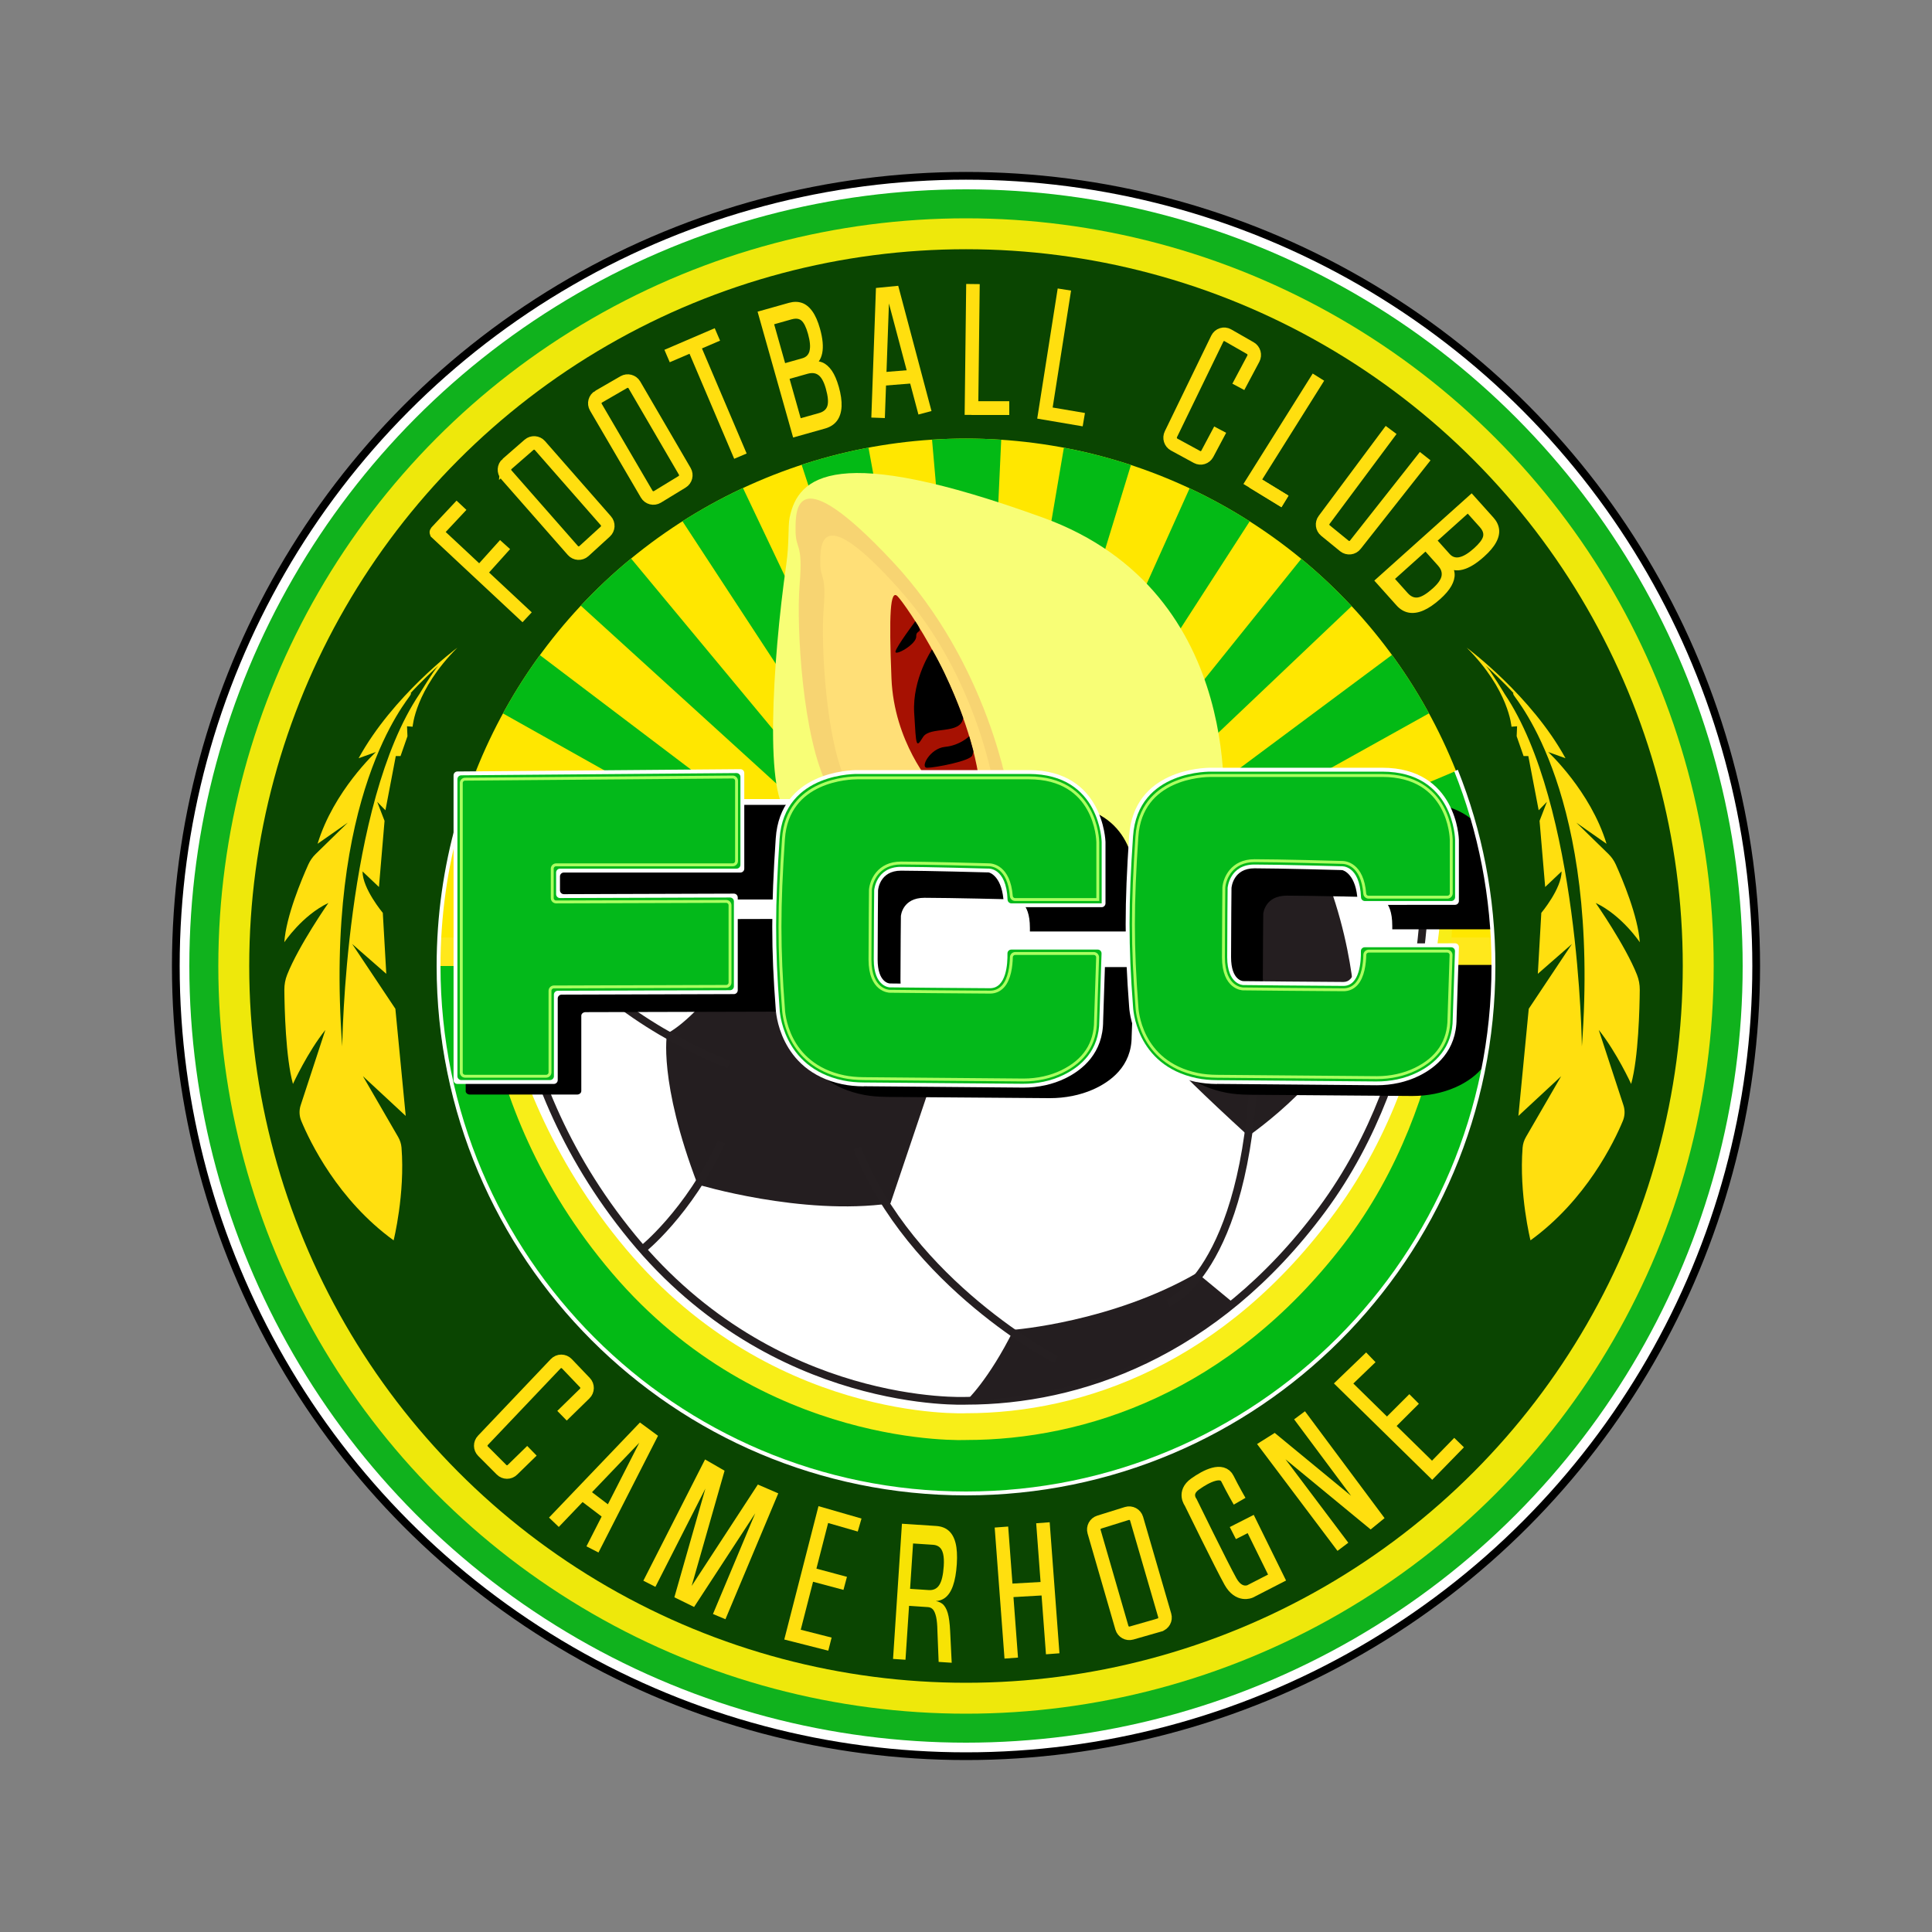 <svg viewBox="0 0 500 500" xmlns:xlink="http://www.w3.org/1999/xlink" xmlns="http://www.w3.org/2000/svg">
  <rect x="0" y="0" width="500" height="500" fill="#808080" stroke="none"/>
  <defs>
    <style>
      .cls-1 {
        fill: #10b21d;
      }

      .cls-2 {
        fill: #eee80b;
      }

      .cls-3 {
        fill: #ffdf0f;
      }

      .cls-4, .cls-5 {
        fill: #fff;
      }

      .cls-6 {
        fill: #f8fe76;
      }

      .cls-7, .cls-5, .cls-8, .cls-9, .cls-10, .cls-11, .cls-12 {
        stroke-miterlimit: 10;
      }

      .cls-7, .cls-8, .cls-9, .cls-10, .cls-11, .cls-12 {
        fill: none;
      }

      .cls-7, .cls-9 {
        stroke: #fff;
      }

      .cls-13 {
        fill: #ffdf77;
      }

      .cls-14 {
        fill: #241e20;
      }

      .cls-15 {
        fill: #a61102;
      }

      .cls-16 {
        clip-path: url(#clippath-1);
      }

      .cls-5, .cls-8 {
        stroke: #000;
      }

      .cls-5, .cls-8, .cls-11 {
        stroke-width: 2px;
      }

      .cls-17 {
        fill: #03ba15;
      }

      .cls-9 {
        stroke-width: 3px;
      }

      .cls-18 {
        fill: #f7e305;
      }

      .cls-10 {
        stroke: #ffdf0f;
        stroke-width: 3.5px;
      }

      .cls-11 {
        stroke: #251f21;
      }

      .cls-19 {
        fill: #f7d472;
      }

      .cls-20 {
        fill: #03b91a;
      }

      .cls-12 {
        stroke: #abff61;
        stroke-width: .75px;
      }

      .cls-21 {
        fill: #ffe700;
      }

      .cls-22 {
        fill: #ffe81c;
      }

      .cls-23 {
        fill: #0a4501;
      }

      .cls-24 {
        clip-path: url(#clippath);
      }

      .cls-25 {
        fill: #f8ee18;
      }
    </style>
    <clipPath id="clippath">
      <circle r="136.5" cy="250" cx="250" class="cls-21"></circle>
    </clipPath>
    <clipPath id="clippath-1">
      <path d="M376.82,199.41c6.25,15.65,9.68,32.72,9.68,50.59,0,75.39-61.11,136.5-136.5,136.5s-136.5-61.11-136.5-136.5c0-12.91,1.79-25.41,5.14-37.25" class="cls-7"></path>
    </clipPath>
  </defs>
  <g id="BG">
    <g>
      <circle r="204.5" cy="250" cx="250" class="cls-5"></circle>
      <circle r="201" cy="250" cx="250" class="cls-1"></circle>
      <circle r="193.5" cy="250" cx="250" class="cls-2"></circle>
      <circle r="185.5" cy="250" cx="250" class="cls-23"></circle>
    </g>
  </g>
  <g id="ICON">
    <g>
      <circle r="136.5" cy="250" cx="250" class="cls-21"></circle>
      <g class="cls-24">
        <g>
          <polygon points="240.53 106 250 214.35 254.5 214.35 259.47 106 240.53 106" class="cls-17"></polygon>
          <polygon points="205.03 112.88 238.72 215.52 242.76 214.21 223.36 108.17 205.03 112.88" class="cls-17"></polygon>
          <polygon points="172.35 128.37 232.1 219.67 235.53 217.28 188.93 119.25 172.35 128.37" class="cls-17"></polygon>
          <polygon points="144.54 151.5 224.66 224.39 227.25 221.53 158.34 138.54 144.54 151.5" class="cls-17"></polygon>
          <polygon points="123.37 180.82 218.74 234.37 220.18 230.49 133.51 164.84 123.37 180.82" class="cls-17"></polygon>
          <polygon points="110.15 214.49 214.93 242.62 216.18 238.8 116 196.48 110.15 214.49" class="cls-17"></polygon>
          <polygon points="384 196.48 283.82 238.8 285.11 242.76 389.85 214.49 384 196.48" class="cls-17"></polygon>
          <polygon points="366.49 164.84 279.33 229.71 280.49 234.37 376.63 180.82 366.49 164.84" class="cls-17"></polygon>
          <polygon points="341.66 138.54 273.36 223.5 275.46 227.46 355.46 151.5 341.66 138.54" class="cls-17"></polygon>
          <polygon points="311.07 119.25 266.8 217.76 269 219.25 327.65 128.37 311.07 119.25" class="cls-17"></polygon>
          <polygon points="276.64 108.17 258.4 215.35 263.22 216.59 294.97 112.88 276.64 108.17" class="cls-17"></polygon>
        </g>
      </g>
    </g>
  </g>
  <g data-name="ICON 2" id="ICON_2">
    <path d="M113.59,242.62h273s1.43,50.47-30.58,90.75c-32.01,40.28-72.72,53.13-105.92,53.13,0,0-57.15,2.63-99.41-45.28s-37.09-98.6-37.09-98.6Z" class="cls-22"></path>
    <path d="M113.59,250h273s1.43,47.88-30.58,86.1-72.72,50.4-105.92,50.4c0,0-57.15,2.5-99.41-42.96s-37.09-93.54-37.09-93.54Z" class="cls-17"></path>
    <path d="M124.32,235.69h251.53s1.32,48.05-28.18,86.4c-29.49,38.35-67,50.58-97.59,50.58,0,0-52.65,2.51-91.59-43.11-38.94-45.61-34.18-93.87-34.18-93.87Z" class="cls-25"></path>
  </g>
  <g data-name="ICON 3" id="ICON_3">
    <g>
      <path d="M126.71,223.85h246.75s1.29,49.77-27.64,89.5c-28.93,39.73-65.73,52.39-95.74,52.39,0,0-51.65,2.6-89.85-44.65-38.2-47.25-33.53-97.24-33.53-97.24Z" class="cls-4"></path>
      <g>
        <path d="M131.47,228.54h237.23s1.24,47-26.57,84.51c-27.82,37.52-63.19,49.47-92.04,49.47,0,0-49.66,2.45-86.38-42.17-36.72-44.62-32.23-91.82-32.23-91.82Z" class="cls-11"></path>
        <g>
          <path d="M250.08,362.52s5.76-5.31,12.25-18.38c0,0,25.48-1.96,47.47-14.71l9.47,7.82s-24.37,23.72-69.2,25.28Z" class="cls-14"></path>
          <path d="M180.55,306.54s26.9,8.17,49.9,4.9l15.17-44.99-47.48-27.66s-15.57,23.46-25.51,28.69c0,0-2.33,12.25,7.91,39.06Z" class="cls-14"></path>
          <path d="M323.09,293.99s24.64-16.85,27.49-34.52c0,0-1.26-29.14-18.03-52.67l-21.76-2.43-7.06,48.23-5,16.89s0,2.24,24.36,24.5Z" class="cls-14"></path>
          <path d="M166.26,323.36s11.87-9.4,20.46-27.82" class="cls-11"></path>
          <path d="M273.27,351.87s-37.58-19.49-51.44-54.8" class="cls-11"></path>
          <path d="M302.27,337.28s20.26-7.93,22.33-61.77" class="cls-11"></path>
          <path d="M180.55,260.12s-31.23-17.73-40.17-31.59" class="cls-8"></path>
        </g>
      </g>
    </g>
    <path d="M188.66,275.51s-24.86-9.12-40.71-27.15" class="cls-11"></path>
  </g>
  <g data-name="ICON 4" id="ICON_4">
    <g>
      <path d="M316.42,212.89s7.16-59.48-46.51-78.93-63.37-10.73-65.56,0c-.45,2.19-.07,6.52-.85,12.01-3.63,25.48-5.77,61.5.85,64.79,8.32,4.14,85.24,25.61,112.07,2.13Z" class="cls-6"></path>
      <path d="M261.19,206.18s-5.07-34.06-30.26-60.93c-25.19-26.87-25.04-13.45-25.04-8.09s1.97,2.98,1.06,14.01.76,40.16,7.35,52.47l46.89,2.53Z" class="cls-19"></path>
      <path d="M257.45,204.76s-4.14-29.21-24.71-52.25c-20.57-23.04-20.45-11.54-20.45-6.93s1.61,2.56.87,12.02c-.74,9.46.62,34.44,6,45l38.3,2.17Z" class="cls-13"></path>
      <path d="M241.14,203.05s-9.76-10.96-10.43-27.5c-.67-16.55-.34-23.14,1.57-21.24s18.04,24.74,21.24,48.3l-12.37.45Z" class="cls-15"></path>
      <path d="M241.2,168.09s-5.13,7.53-4.61,16.4.47,9.17,2.29,6.26,9.79-.5,10.39-4.95c0,0-3.39-9.77-8.06-17.71Z"></path>
      <path d="M250.83,190.54s-2.39,2.38-6.26,2.75-6.56,5.41-4.62,5.41,11.33-1.76,11.7-3.25.49-.09-.82-4.91Z"></path>
      <path d="M236.88,160.79s-4.91,6.56-5.13,7.83,5.44-1.86,5.37-3.91,2.19-.3-.23-3.91Z"></path>
      <path d="M118.37,167.62c-.51.38-16.75,12.54-25.56,28.61l4.48-1.61s-10.96,10.11-15.1,23.75l7.83-5.48-8.33,8.13c-.8.78-1.44,1.7-1.9,2.72-1.69,3.75-5.76,13.4-6.21,20.12,0,0,4.59-6.93,11.41-10.18,0,0-7.7,11.04-10.68,18.59-.49,1.24-.73,2.56-.72,3.89.04,4.73.34,17.59,2.23,24.36,0,0,3.8-8.27,8.38-13.97l-6.38,19.47c-.44,1.33-.39,2.78.15,4.07,2.26,5.45,9.49,20.46,23.9,30.91,0,0,2.99-11.97,2.04-24.02-.08-.97-.39-1.91-.88-2.75l-9.1-15.71,11.07,10.28-2.68-27.73-11.18-16.77,8.83,7.72-.9-15.77s-5.25-6.26-5.25-10.73l4.25,4.03,1.45-17.11-1.9-4.92,2.13,2.18,2.68-14.03h1.23l1.79-5.13-.11-2.58,1.45.11s.61-9.48,11.58-20.45ZM88.57,270.8c-4.81-65.18,17.03-89.65,17.64-90.91.62-1.26-.6.21-.6.21,3.15-3.56,7.33-7.37,7.84-7.83-1.31,1.37-4.87,7.3-4.87,7.3-19.34,28.73-20.01,91.23-20.01,91.23Z" class="cls-3"></path>
      <path d="M391.17,188.07l1.45-.11-.11,2.58,1.79,5.13h1.23s2.68,14.03,2.68,14.03l2.13-2.18-1.9,4.92,1.45,17.11,4.25-4.03c0,4.47-5.25,10.73-5.25,10.73l-.9,15.77,8.83-7.72-11.18,16.77-2.68,27.73,11.07-10.28-9.1,15.71c-.49.84-.8,1.78-.88,2.75-.95,12.05,2.04,24.02,2.04,24.02,14.41-10.45,21.64-25.46,23.9-30.91.54-1.29.59-2.74.15-4.07l-6.38-19.47c4.58,5.7,8.38,13.97,8.38,13.97,1.89-6.77,2.19-19.63,2.23-24.36.01-1.33-.23-2.65-.72-3.89-2.98-7.55-10.68-18.59-10.68-18.59,6.82,3.25,11.41,10.18,11.41,10.18-.45-6.72-4.52-16.37-6.21-20.12-.46-1.02-1.1-1.94-1.9-2.72l-8.33-8.13,7.83,5.48c-4.14-13.64-15.1-23.75-15.1-23.75l4.48,1.61c-8.81-16.07-25.05-28.23-25.56-28.61,10.97,10.97,11.58,20.45,11.58,20.45ZM389.38,179.57s-3.56-5.93-4.87-7.3c.51.46,4.69,4.27,7.84,7.83,0,0-1.22-1.47-.6-.21.61,1.26,22.45,25.73,17.64,90.91,0,0-.67-62.5-20.01-91.23Z" class="cls-3"></path>
    </g>
  </g>
  <g id="TIPO">
    <g>
      <g>
        <line y2="208.3" x2="186.72" y1="208.3" x1="210.54" class="cls-9"></line>
        <rect height="2.8" width="47.63" y="208.3" x="162.91"></rect>
        <g>
          <g>
            <g>
              <polyline points="143.35 393.96 165.82 370.46 168.06 372.11 153.33 400.99" class="cls-10"></polyline>
              <line y2="391.97" x2="157.93" y1="386.39" x1="150.59" class="cls-10"></line>
            </g>
            <path d="M137.66,375.46l-5.05,4.93c-.78.77-2.04.76-2.81-.02l-4.8-4.81c-.77-.77-.78-2-.03-2.79l18.84-19.83c.79-.83,2.11-.83,2.9,0l4.67,4.89c.76.79.73,2.05-.05,2.81l-5.88,5.75" class="cls-10"></path>
            <polyline points="168.06 409.88 183.19 380.14 185.46 381.45 176.61 412.45 179.01 413.63 196.79 386.39 199.13 387.4 186.13 418.38" class="cls-10"></polyline>
            <g>
              <polyline points="222.47 394.68 213.07 391.97 205.1 423.04 214.79 425.5" class="cls-10"></polyline>
              <line y2="407.21" x2="209.16" y1="409.77" x1="218.74" class="cls-10"></line>
            </g>
            <g>
              <polyline points="354.77 351.27 347.73 358.04 370.63 380.5 377.61 373.34" class="cls-10"></polyline>
              <line y2="369.05" x2="358.96" y1="362.05" x1="365.97" class="cls-10"></line>
            </g>
            <g>
              <line y2="395.2" x2="259.17" y1="429.11" x1="261.71" class="cls-10"></line>
              <line y2="394.09" x2="269.91" y1="428" x1="272.44" class="cls-10"></line>
              <line y2="411.07" x2="271.1" y1="411.67" x1="260.44" class="cls-10"></line>
            </g>
            <polyline points="347.54 400.31 327.87 374.18 329.76 372.99 354.73 393.56 355.92 392.59 336.32 366.28" class="cls-10"></polyline>
            <path d="M319.06,396.76l4.62-2.35,6.82,13.86-6.97,3.58s-2.87,1.38-5.07-2.53-10.32-20.53-10.32-20.53c0,0-1.94-2.5,1.12-4.7s7.08-4.1,8.42-1.38,3.13,5.81,3.13,5.81" class="cls-10"></path>
            <path d="M233.41,394.34l8.87.58c1.32.09,2.4.49,3.23,1.22.84.73,1.43,1.79,1.79,3.2.36,1.41.46,3.23.32,5.47-.15,2.27-.48,4.13-.99,5.58-.51,1.46-1.21,2.5-2.09,3.15-.88.64-1.96.91-3.25.79v-.1c1.1.07,1.95.35,2.57.82.61.48,1.08,1.27,1.41,2.38.33,1.11.53,2.7.63,4.78l.4,8.11-3.38-.22-.32-8.05c-.02-1.51-.14-2.7-.33-3.58-.2-.88-.47-1.52-.8-1.91-.34-.39-.77-.6-1.3-.64l-4.91-.32-.92,13.94-3.22-.21,2.3-34.98ZM243.1,410.18c.61-.96.99-2.58,1.14-4.84.09-1.33.03-2.4-.16-3.2-.19-.8-.51-1.38-.95-1.74-.44-.36-.99-.57-1.66-.61l-5.17-.34-.77,11.74,4.83.32c1.21.08,2.13-.36,2.74-1.33Z" class="cls-18"></path>
          </g>
          <g>
            <g>
              <path d="M136.42,159.75l-23.48-21.92s-.04-.1,0-.14l6.49-6.93" class="cls-10"></path>
              <line y2="148.27" x2="124.12" y1="140.94" x1="130.71" class="cls-10"></line>
            </g>
            <path d="M131.24,120.06l5.67-4.94c.83-.72,2.09-.64,2.82.19l17.07,19.47c.72.82.65,2.06-.16,2.8l-5.53,5.05c-.83.75-2.11.68-2.85-.16l-17.21-19.59c-.73-.83-.65-2.1.19-2.83Z" class="cls-10"></path>
            <path d="M154.94,102.65l6.51-3.76c.95-.55,2.17-.23,2.73.72l13.04,22.37c.55.94.24,2.15-.69,2.71l-6.39,3.9c-.96.58-2.2.27-2.77-.7l-13.16-22.51c-.56-.96-.23-2.19.73-2.74Z" class="cls-10"></path>
            <g>
              <line y2="89.46" x2="179.46" y1="118.05" x1="191.62" class="cls-10"></line>
              <line y2="86.55" x2="185.66" y1="92.14" x1="172.64" class="cls-10"></line>
            </g>
            <g>
              <polyline points="227.25 108.13 228.39 76.12 231.15 75.85 239.38 106.83" class="cls-10"></polyline>
              <line y2="97.4" x2="236.87" y1="98.14" x1="227.68" class="cls-10"></line>
            </g>
            <g>
              <polyline points="261.19 105.63 251.42 105.63 251.8 73.51" class="cls-10"></polyline>
              <line y2="105.63" x2="251.42" y1="105.63" x1="261.19" class="cls-10"></line>
            </g>
            <g>
              <polyline points="332.55 129.77 324.22 124.68 341.21 97.6" class="cls-10"></polyline>
              <line y2="124.68" x2="324.22" y1="129.77" x1="332.55" class="cls-10"></line>
            </g>
            <polyline points="280.49 108.61 270.43 106.9 275.46 74.93" class="cls-10"></polyline>
            <path d="M368.84,118.05l-18.06,22.9c-.68.91-1.98,1.06-2.86.35l-4.9-4c-.83-.68-.98-1.88-.34-2.74l17.34-23.29" class="cls-10"></path>
            <path d="M315.78,111.19l-3.33,6.26c-.52.97-1.7,1.34-2.66.82l-5.92-3.22c-.94-.51-1.32-1.7-.84-2.68l12.01-24.74c.5-1.03,1.75-1.43,2.73-.86l5.82,3.33c.94.54,1.29,1.76.77,2.73l-3.88,7.29" class="cls-10"></path>
            <path d="M217.07,100.08c-.49-1.73-1.09-3.12-1.78-4.13-.72-1.04-1.54-1.76-2.43-2.14-.31-.13-.64-.22-.97-.28.42-.56.72-1.28.9-2.15.33-1.66.14-3.8-.59-6.36-.53-1.88-1.19-3.38-1.96-4.45-.8-1.11-1.71-1.85-2.73-2.19-.51-.17-1.04-.26-1.6-.26s-1.14.09-1.73.25l-8.12,2.29,9.2,32.57,8.27-2.33c1.34-.38,2.39-1.06,3.1-2.03.71-.96,1.1-2.2,1.17-3.7.06-1.45-.18-3.16-.73-5.1ZM207.22,108.24l-2.88-10.19,4.7-1.33c.41-.12.79-.17,1.15-.17.62,0,1.16.17,1.63.53.78.58,1.42,1.76,1.91,3.51.56,2,.7,3.51.39,4.48-.29.91-1,1.51-2.18,1.84l-4.73,1.33ZM209.5,90.86c-.26.97-.87,1.58-1.86,1.86l-4.45,1.26-2.84-10.06,4.53-1.28c.4-.11.77-.17,1.1-.17.55,0,1.01.15,1.39.46.66.53,1.25,1.71,1.75,3.5.53,1.89.66,3.38.37,4.43Z" class="cls-3"></path>
            <path d="M372.69,155.07c1.34-1.2,2.32-2.35,2.92-3.42.62-1.1.9-2.15.85-3.12-.02-.34-.08-.67-.17-.99.69.13,1.47.09,2.33-.14,1.64-.43,3.47-1.55,5.45-3.33,1.46-1.31,2.51-2.56,3.13-3.72.65-1.2.9-2.35.76-3.41-.07-.53-.23-1.05-.47-1.55s-.58-.98-.99-1.44l-5.63-6.28-25.2,22.59,5.73,6.4c.93,1.04,2.01,1.68,3.19,1.89,1.17.21,2.46.02,3.83-.58,1.33-.58,2.76-1.56,4.26-2.9ZM361.03,149.82l7.88-7.07,3.26,3.64c.28.31.5.64.66.95.27.56.35,1.11.25,1.7-.18.95-.95,2.05-2.31,3.26-1.55,1.39-2.84,2.17-3.85,2.32-.94.14-1.8-.23-2.61-1.14l-3.28-3.66ZM377.64,144.21c-.99.19-1.8-.09-2.48-.85l-3.09-3.45,7.78-6.98,3.14,3.5c.28.31.49.62.64.92.24.5.31.97.2,1.45-.19.83-.99,1.87-2.37,3.11-1.46,1.31-2.74,2.08-3.81,2.29Z" class="cls-3"></path>
          </g>
          <g>
            <g>
              <g class="cls-16">
                <g>
                  <path d="M120.52,282.37v-72.79c0-.51.49-.92,1.1-.92l81.27-.55c.62,0,1.12.41,1.12.92v22.84c0,.51-.5.92-1.11.92h-50.71c-.61,0-1.11.41-1.11.92v3.32c0,.51.5.92,1.11.92l48.83-.13c.61,0,1.11.41,1.11.92v22.15c0,.51-.49.92-1.11.92l-49.47.13c-.61,0-1.11.41-1.11.92v19.49c0,.51-.5.92-1.11.92h-27.71c-.61,0-1.11-.41-1.11-.92Z"></path>
                  <path d="M229.37,283.87c-2.11-.02-3.97-.18-5.68-.5-16.99-3.22-17.66-17.8-17.67-17.95-1.23-14.47-1.23-24.39,0-40.78,1.19-15.86,19.55-16.32,21.64-16.32h.28s45.25,0,45.25,0c19.81,0,20.34,16.99,20.34,17.16v15.59h-26.99v-.92c0-7.18-3.65-7.39-4.07-7.39h-.08s-.06,0-.06,0c-.16,0-16.53-.41-23.09-.41-5.63,0-6.07,4.53-6.09,4.72,0,.04-.11,9.97-.11,16.5,0,5.63,3.2,5.73,3.23,5.73.21,0,21.21.21,26.58.21.77,0,1.39-.24,1.9-.74,1.77-1.74,1.8-6,1.66-7.49l-.09-1h27.22l-.67,17.98c0,7.69-5.46,11.7-10.04,13.72-3.31,1.45-7.15,2.22-11.11,2.22l-42.39-.32Z"></path>
                  <path d="M323.15,283.31c-2.11-.02-3.97-.18-5.68-.5-16.99-3.22-17.66-17.8-17.67-17.95-1.23-14.47-1.23-24.39,0-40.78,1.19-15.86,19.55-16.32,21.64-16.32h.28s45.25,0,45.25,0c19.81,0,20.34,16.99,20.34,17.16v15.59h-26.99v-.92c0-7.18-3.65-7.39-4.07-7.39h-.08s-.06,0-.06,0c-.16,0-16.53-.41-23.09-.41-5.63,0-6.07,4.53-6.09,4.72,0,.04-.11,9.97-.11,16.5,0,5.63,3.2,5.73,3.23,5.73.21,0,21.21.21,26.58.21.77,0,1.39-.24,1.9-.74,1.77-1.74,1.8-6,1.66-7.49l-.09-1h27.22l-.67,17.98c0,7.69-5.46,11.7-10.04,13.72-3.31,1.45-7.15,2.22-11.11,2.22l-42.39-.32Z"></path>
                </g>
              </g>
              <path d="M376.82,199.41c6.25,15.65,9.68,32.72,9.68,50.59,0,75.39-61.11,136.5-136.5,136.5s-136.5-61.11-136.5-136.5c0-12.91,1.79-25.41,5.14-37.25" class="cls-7"></path>
            </g>
            <g>
              <g>
                <path d="M117.38,279.52v-78.86c0-.55.44-1,.99-1l73.24-.6c.56,0,1.01.44,1.01,1v24.75c0,.55-.45,1-1,1h-45.7c-.55,0-1,.45-1,1v3.6c0,.55.45,1,1,1l44.01-.14c.55,0,1,.45,1,1v24c0,.55-.45,1-1,1l-44.59.14c-.55,0-1,.45-1,1v21.11c0,.55-.45,1-1,1h-24.97c-.55,0-1-.45-1-1Z" class="cls-4"></path>
                <path d="M191.62,223.81v-22.74c0-.56-.45-1-1.01-1l-71.24.58c-.55,0-.99.45-.99,1v76.87c0,.55.45,1,1,1h22.97c.55,0,1-.45,1-1v-21.11c0-.55.45-1,1-1l44.58-.14c.55,0,1-.45,1-1v-22c0-.55-.45-1-1-1l-44.01.14c-.55,0-1-.45-1-1v-5.6c0-.55.45-1,1-1h45.7c.55,0,1-.45,1-1Z" class="cls-20"></path>
                <path d="M119.38,277.52v-74.87c0-.55.44-1,.99-1l69.24-.56c.56,0,1.01.44,1.01,1v20.73c0,.55-.45,1-1,1h-45.7c-.55,0-1,.45-1,1v7.6c0,.55.45,1,1,1l44.01-.14c.55,0,1,.45,1,1v20c0,.55-.45,1-1,1l-44.59.14c-.55,0-1,.45-1,1v21.11c0,.55-.45,1-1,1h-20.97c-.55,0-1-.45-1-1Z" class="cls-12"></path>
              </g>
              <g>
                <path d="M223.53,281.15c-2.06-.02-3.87-.2-5.54-.55-16.57-3.49-17.22-19.29-17.23-19.45-1.2-15.68-1.2-26.42,0-44.17,1.16-17.18,19.07-17.68,21.1-17.68h.27s44.13,0,44.13,0c19.32,0,19.83,18.41,19.84,18.59v15.89c0,.55-.45,1-1,1h-24.34c-.53,0-.98-.41-1-.93-.27-6.94-3.56-8.07-3.95-8.07h-.07s-.06,0-.06,0c-.16,0-16.12-.45-22.51-.45-5.49,0-5.92,4.9-5.93,5.11,0,.04-.11,10.8-.11,17.87,0,6.1,3.12,6.21,3.15,6.21.2,0,20.68.22,25.92.22.75,0,1.35-.26,1.85-.81,1.46-1.59,1.71-5.94,1.67-8.22,0-.56.44-1.02,1-1.02l24.38.04c.57,0,1.02.47,1,1.03l-.61,18.45c0,8.33-5.32,12.68-9.79,14.86-3.22,1.57-6.97,2.4-10.84,2.4l-41.34-.35Z" class="cls-4"></path>
                <path d="M261.77,233.79h23.34s0-15.88,0-15.88c0,0-.28-17.61-18.84-17.61h-44.16s-19.17-.61-20.35,16.74c-1.17,17.36-1.23,27.98,0,44.08,0,0,.44,15.13,16.44,18.5,1.75.37,3.55.51,5.34.52l41.11.34c3.67.03,7.32-.69,10.62-2.3,4.47-2.18,9.23-6.3,9.23-13.99l.58-17.41c.02-.57-.43-1.03-1-1.03h-22.35c-.56,0-1.01.45-1,1.01.05,2.54-.25,8.99-4.52,8.99-5.31,0-25.94-.22-25.94-.22,0,0-4.14-.06-4.14-7.21s.11-17.94.11-17.94c0,0,.45-6.04,6.93-6.04s22.54.45,22.54.45c0,0,4.73-.42,5.05,8.05.02.53.47.95,1,.95Z" class="cls-20"></path>
                <path d="M223.54,279.15c-1.93-.02-3.61-.18-5.14-.5-15-3.16-15.62-16.96-15.64-17.55-1.2-15.66-1.2-26.34,0-43.98,1.04-15.37,17.26-15.81,19.11-15.81h44.4c17.33,0,17.83,15.95,17.84,16.63v14.86h-21.39c-.51,0-.95-.39-.99-.9-.62-7.69-4.97-8.1-5.89-8.1-.05,0-.09,0-.12,0-.93-.03-16.27-.45-22.53-.45-5.86,0-7.75,4.56-7.93,6.96,0,.17-.11,10.94-.11,18.02,0,8.05,4.91,8.21,5.12,8.21.21,0,20.7.22,25.95.22,1.32,0,2.44-.49,3.33-1.45,1.76-1.91,2.14-5.35,2.19-7.56.01-.55.45-.99,1-.99h20.32c.57,0,1.02.47,1,1.03l-.54,16.38c0,5.92-2.92,10.32-8.67,13.13-2.95,1.44-6.4,2.2-9.96,2.2l-41.32-.35Z" class="cls-12"></path>
              </g>
              <g>
                <path d="M314.99,280.54c-2.06-.02-3.87-.2-5.54-.55-16.57-3.49-17.22-19.29-17.23-19.45-1.2-15.68-1.2-26.42,0-44.17,1.16-17.18,19.07-17.68,21.1-17.68h.27s44.13,0,44.13,0c19.32,0,19.83,18.41,19.84,18.59v15.89c0,.55-.45,1-1,1l-24.22.02c-.53,0-.98-.41-1-.94-.28-6.94-3.67-8.08-4.06-8.08h-.07s-.06,0-.06,0c-.16,0-16.12-.45-22.51-.45-5.49,0-5.92,4.9-5.93,5.11,0,.04-.11,10.8-.11,17.87,0,6.1,3.12,6.21,3.15,6.21.2,0,20.68.22,25.92.22.75,0,1.35-.26,1.85-.81,1.46-1.59,1.71-5.84,1.67-8.1,0-.56.44-1.02,1-1.02l24.38-.08c.57,0,1.02.47,1,1.03l-.61,18.45c0,8.33-5.32,12.68-9.79,14.86-3.22,1.57-6.97,2.4-10.84,2.4l-41.34-.35Z" class="cls-4"></path>
                <path d="M353.24,233.19h22.34c.55,0,1-.45,1-1v-14.88s-.28-17.61-18.84-17.61h-44.16s-19.17-.61-20.35,16.74-1.23,27.98,0,44.08c0,0,.44,15.13,16.44,18.5,1.75.37,3.55.51,5.34.52l41.11.34c3.67.03,7.32-.69,10.62-2.3,4.47-2.18,9.23-6.3,9.23-13.99l.58-17.41c.02-.57-.43-1.03-1-1.03h-22.35c-.56,0-1.01.45-1,1.01.05,2.54-.25,8.99-4.52,8.99-5.31,0-25.94-.22-25.94-.22,0,0-4.14-.06-4.14-7.21s.11-17.94.11-17.94c0,0,.45-6.04,6.93-6.04s22.54.45,22.54.45c0,0,4.73-.42,5.05,8.05.02.53.47.95,1,.95Z" class="cls-20"></path>
                <path d="M315.01,278.54c-1.93-.02-3.61-.18-5.14-.5-15-3.16-15.62-16.96-15.64-17.55-1.2-15.66-1.2-26.34,0-43.98,1.04-15.37,17.26-15.81,19.11-15.81h44.4c17.33,0,17.83,15.95,17.84,16.63v13.86c0,.55-.45,1-1,1h-20.39c-.51,0-.95-.39-.99-.9-.62-7.69-4.97-8.1-5.89-8.1-.05,0-.09,0-.12,0-.93-.03-16.27-.45-22.53-.45-5.86,0-7.75,4.56-7.93,6.96,0,.17-.11,10.94-.11,18.02,0,8.05,4.91,8.21,5.12,8.21.21,0,20.7.22,25.95.22,1.32,0,2.44-.49,3.33-1.45,1.76-1.91,2.14-5.35,2.19-7.56.01-.55.45-.99,1-.99h20.32c.57,0,1.02.47,1,1.03l-.54,16.38c0,5.92-2.92,10.32-8.67,13.13-2.95,1.44-6.4,2.2-9.96,2.2l-41.32-.35Z" class="cls-12"></path>
              </g>
            </g>
          </g>
        </g>
      </g>
      <path d="M300.05,420.56l-7.23,2.07c-1.06.3-2.16-.31-2.47-1.37l-7.2-24.87c-.3-1.05.29-2.14,1.33-2.47l7.15-2.23c1.07-.33,2.2.28,2.52,1.35l7.28,25.03c.31,1.06-.3,2.18-1.37,2.48Z" class="cls-10"></path>
    </g>
  </g>
</svg>